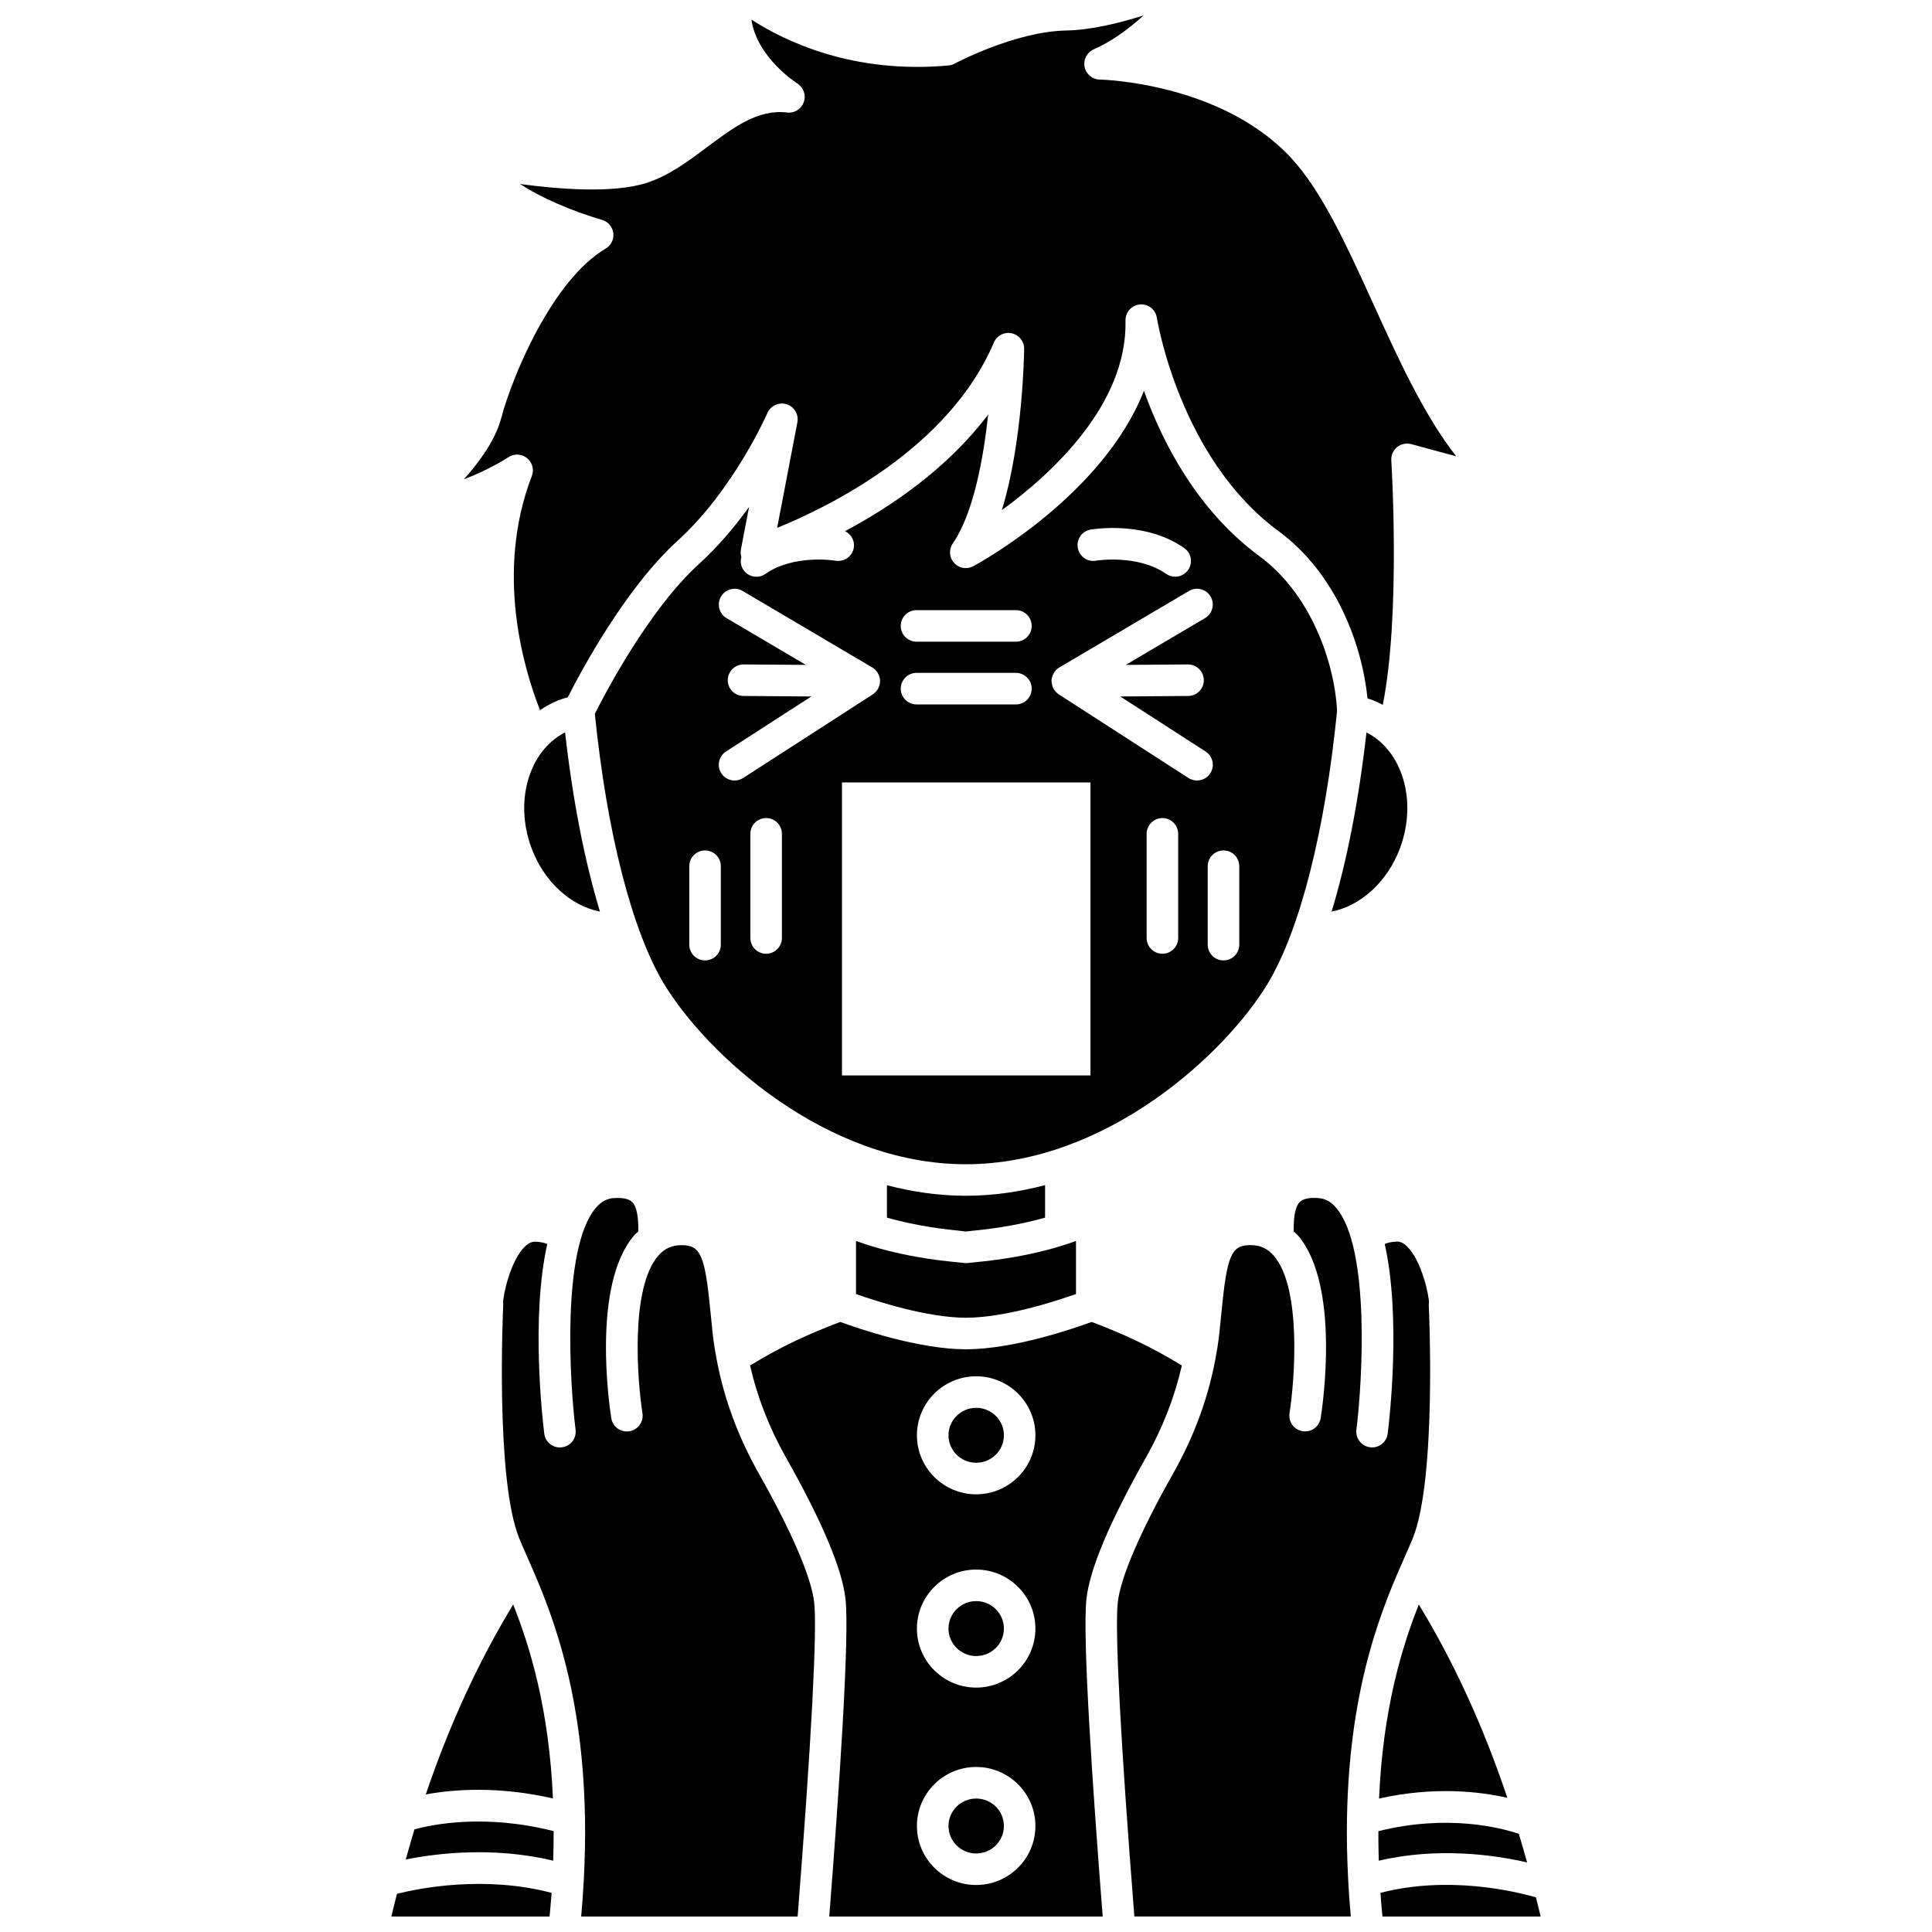 <?xml version="1.0" encoding="UTF-8"?>
<!-- Uploaded to: ICON Repo, www.iconrepo.com, Generator: ICON Repo Mixer Tools -->
<svg width="800px" height="800px" version="1.1" viewBox="144 144 512 512" xmlns="http://www.w3.org/2000/svg">
 <defs>
  <clipPath id="f">
   <path d="m247 643h44v8.902h-44z"/>
  </clipPath>
  <clipPath id="e">
   <path d="m266 148.09h264v184.91h-264z"/>
  </clipPath>
  <clipPath id="d">
   <path d="m276 461h84v190.9h-84z"/>
  </clipPath>
  <clipPath id="c">
   <path d="m342 494h116v157.9h-116z"/>
  </clipPath>
  <clipPath id="b">
   <path d="m440 461h83v190.9h-83z"/>
  </clipPath>
  <clipPath id="a">
   <path d="m509 643h44v8.902h-44z"/>
  </clipPath>
 </defs>
 <path d="m284.84 368.71c3.328 9.004 10.461 15.375 18.156 16.871-4.027-13.266-7.215-29.488-9.242-47.492-9.5 4.84-13.543 18.109-8.914 30.621z"/>
 <path d="m515.04 368.71c4.625-12.512 0.59-25.777-8.91-30.617-2.027 18.004-5.207 34.227-9.242 47.488 7.676-1.504 14.828-7.875 18.152-16.871z"/>
 <g clip-path="url(#f)">
  <path d="m249.2 645.88c-0.492 2.012-1.02 3.984-1.484 6.027h41.926c0.191-2.113 0.398-4.246 0.535-6.277-17.746-4.676-34.961-1.262-40.977 0.25z"/>
 </g>
 <path d="m253.83 628.81c-0.793 2.625-1.555 5.285-2.293 7.969 8.449-1.684 23.34-3.438 39.07 0.316 0.086-2.691 0.117-5.285 0.113-7.828-18.188-4.617-32.031-1.805-36.891-0.457z"/>
 <path d="m400 470.36c0.379-0.051 0.852-0.102 1.418-0.16 3.531-0.355 11.199-1.152 19.539-3.512v-8.613c-6.75 1.77-13.77 2.812-21.012 2.812-7.195 0-14.184-1.035-20.898-2.789v8.59c8.34 2.356 16.008 3.156 19.539 3.512 0.559 0.059 1.035 0.113 1.414 0.16z"/>
 <path d="m509.46 620.63c14.594-3.246 26.578-1.887 34.004-0.184-6.312-18.824-14.152-35.953-23.469-51.227-4.504 11.375-9.496 27.703-10.535 51.41z"/>
 <path d="m479.95 404.67c8.539-14.152 15.23-40.496 18.387-72.305-0.711-13.41-7.293-31.184-20.484-40.902-16.723-12.309-25.883-30.426-30.695-43.91-10.875 27.719-43.57 45.605-45.238 46.504-1.695 0.91-3.812 0.543-5.094-0.895-1.293-1.438-1.422-3.574-0.32-5.16 5.465-7.902 8.105-22.504 9.379-34.164-10.801 14.328-25.68 24.395-37.957 30.926 1.641 0.789 2.668 2.543 2.336 4.426-0.406 2.269-2.535 3.777-4.836 3.398-0.293-0.047-11.094-1.746-18.574 3.5-0.73 0.516-1.566 0.758-2.394 0.758-1.316 0-2.613-0.617-3.422-1.781-0.738-1.055-0.875-2.316-0.562-3.469-0.191-0.641-0.25-1.32-0.121-2.004l2.156-11.242c-3.684 5.117-8.133 10.441-13.289 15.125-13.309 12.086-25.07 34.691-27.582 39.691 3.188 31.445 9.836 57.473 18.297 71.504 11.164 18.508 42.754 47.867 80.012 47.867 37.258 0 68.844-29.363 80.004-47.867zm-46.934-120.32c0.594-0.105 14.391-2.426 24.816 4.887 1.891 1.324 2.348 3.93 1.02 5.82-0.812 1.156-2.106 1.781-3.422 1.781-0.828 0-1.664-0.246-2.394-0.758-7.492-5.254-18.461-3.523-18.57-3.5-2.316 0.41-4.438-1.125-4.84-3.394-0.402-2.273 1.117-4.441 3.391-4.836zm-46.129 21.34h26.344c2.312 0 4.18 1.871 4.18 4.18s-1.867 4.18-4.18 4.18h-26.344c-2.312 0-4.18-1.871-4.18-4.18s1.867-4.18 4.18-4.18zm0 16.629h26.344c2.312 0 4.18 1.871 4.18 4.18s-1.867 4.18-4.18 4.18h-26.344c-2.312 0-4.18-1.871-4.18-4.18s1.867-4.18 4.18-4.18zm-51.859 72.02c0 2.309-1.867 4.18-4.18 4.18s-4.18-1.871-4.18-4.18v-20.785c0-2.309 1.867-4.18 4.18-4.18s4.18 1.871 4.18 4.18zm3.644-43.496c-1.371 0-2.715-0.676-3.519-1.914-1.25-1.938-0.691-4.527 1.25-5.777l22.617-14.582-18.008-0.133c-2.309-0.016-4.164-1.902-4.144-4.207 0.016-2.297 1.887-4.148 4.18-4.148h0.035l16.477 0.121-21.004-12.391c-1.988-1.176-2.648-3.738-1.48-5.727 1.172-1.988 3.738-2.652 5.723-1.477l34.383 20.289c0.312 0.184 0.598 0.41 0.848 0.66 0.008 0.008 0.012 0.02 0.023 0.027 0.324 0.336 0.57 0.73 0.766 1.152 0.051 0.105 0.094 0.203 0.133 0.309 0.16 0.434 0.277 0.883 0.285 1.359 0 0.023-0.008 0.051-0.008 0.074 0 0.012 0.008 0.023 0.008 0.043 0 0.047-0.023 0.078-0.023 0.125-0.016 0.453-0.117 0.883-0.273 1.301-0.039 0.105-0.07 0.203-0.117 0.305-0.195 0.422-0.453 0.809-0.777 1.141-0.062 0.066-0.137 0.113-0.203 0.172-0.168 0.152-0.324 0.312-0.52 0.438l-34.383 22.172c-0.707 0.453-1.492 0.668-2.266 0.668zm12.543 41.73c0 2.309-1.867 4.18-4.18 4.18s-4.18-1.871-4.18-4.18v-27.598c0-2.309 1.867-4.18 4.18-4.18s4.18 1.871 4.18 4.18zm81.77 36.43h-65.855v-77.648h65.855zm23.246-36.43c0 2.309-1.867 4.18-4.18 4.18s-4.18-1.871-4.18-4.18v-27.598c0-2.309 1.867-4.18 4.18-4.18s4.18 1.871 4.18 4.18zm4.984-41.73c-0.777 0-1.559-0.215-2.262-0.668l-34.383-22.172c-0.191-0.125-0.352-0.289-0.52-0.438-0.066-0.062-0.141-0.109-0.203-0.172-0.324-0.336-0.582-0.723-0.777-1.145-0.047-0.102-0.074-0.199-0.117-0.301-0.156-0.414-0.254-0.848-0.273-1.301 0-0.047-0.023-0.078-0.023-0.125 0-0.012 0.008-0.023 0.008-0.043 0-0.023-0.008-0.051-0.008-0.074 0.008-0.477 0.125-0.922 0.285-1.359 0.043-0.109 0.082-0.207 0.133-0.309 0.195-0.422 0.438-0.82 0.766-1.152 0.008-0.008 0.012-0.02 0.023-0.027 0.25-0.254 0.535-0.477 0.848-0.66l34.383-20.289c1.984-1.18 4.547-0.516 5.723 1.477 1.172 1.988 0.512 4.551-1.48 5.727l-21.004 12.391 16.477-0.121h0.035c2.293 0 4.164 1.852 4.18 4.148 0.016 2.309-1.84 4.191-4.144 4.207l-18.008 0.133 22.617 14.582c1.938 1.25 2.5 3.836 1.25 5.777-0.809 1.242-2.152 1.914-3.523 1.914zm2.844 43.496v-20.785c0-2.309 1.867-4.18 4.18-4.18s4.18 1.871 4.18 4.18v20.785c0 2.309-1.867 4.18-4.18 4.18-2.309 0-4.18-1.867-4.18-4.18z"/>
 <g clip-path="url(#e)">
  <path d="m283.66 265.39c1.418 1.137 1.938 3.062 1.281 4.762-9.906 25.699-1.977 51.543 2.176 62.055 1.527-1.051 3.168-1.945 4.934-2.644 0.762-0.301 1.574-0.555 2.426-0.785 3.277-6.488 15.113-28.773 29.109-41.488 14.859-13.496 23.703-33.633 23.785-33.832 0.852-1.957 3.043-2.953 5.07-2.332 2.035 0.625 3.273 2.688 2.875 4.781l-5.363 27.98c13.93-5.664 45.586-21.199 57.43-49.109 0.781-1.836 2.738-2.879 4.707-2.457 1.957 0.41 3.348 2.144 3.324 4.137-0.016 1.258-0.363 24.633-5.914 42.738 13.301-9.707 33.266-28.031 32.77-50.258-0.051-2.203 1.621-4.062 3.816-4.254 2.176-0.203 4.164 1.352 4.492 3.531 0.059 0.367 5.992 37.207 32.227 56.52 15.402 11.34 22.172 30.258 23.602 44.352 0.48 0.152 0.969 0.297 1.422 0.477 0.902 0.359 1.777 0.77 2.621 1.219 4.785-23.883 2.285-64.348 2.258-64.789-0.086-1.348 0.48-2.648 1.527-3.504 1.043-0.848 2.438-1.145 3.738-0.797l11.926 3.223c-8.605-11.027-15.336-25.812-21.906-40.258-7.027-15.438-13.664-30.02-21.91-38.883-18.582-19.957-50.309-20.688-50.625-20.691-1.973-0.027-3.648-1.434-4.035-3.363-0.383-1.93 0.633-3.871 2.441-4.652 4.707-2.031 9.285-5.449 13.207-8.98-6.578 2.078-14.074 3.875-20.543 3.996-13.508 0.242-29.422 8.707-29.582 8.789-0.492 0.266-1.035 0.43-1.598 0.48-25.215 2.297-43.23-6.352-52.227-12.168 1.5 10.016 11.676 16.613 12.199 16.945 1.648 1.051 2.352 3.098 1.691 4.938-0.656 1.836-2.477 2.992-4.43 2.746-7.723-0.93-14.273 3.992-21.223 9.191-4.984 3.731-10.145 7.59-16.051 9.48-8.867 2.832-23.488 1.633-33.465 0.281 5.383 3.574 13.781 7.207 21.707 9.504 1.602 0.465 2.773 1.836 2.984 3.488 0.207 1.656-0.59 3.273-2.023 4.121-14.18 8.367-24.781 33.91-27.695 44.969-1.484 5.648-5.66 11.438-9.875 16.164 6.68-2.496 11.715-5.797 11.793-5.848 1.508-1 3.496-0.914 4.926 0.227z"/>
 </g>
 <g clip-path="url(#d)">
  <path d="m345.09 534.48c-5.43-9.598-9.125-19.586-11.086-29.777-0.016-0.082-0.039-0.168-0.051-0.25-0.43-2.269-0.801-4.547-1.059-6.836-0.227-2.047-0.418-4.016-0.602-5.894-1.461-15.09-2.609-17.742-7.672-17.742-2.582 0-4.562 0.906-6.227 2.856-7.402 8.648-5.492 33.02-4.133 41.684 0.355 2.281-1.199 4.422-3.481 4.777-2.285 0.367-4.422-1.195-4.781-3.477-0.559-3.57-5.176-35.293 6.035-48.406 0.348-0.406 0.758-0.707 1.129-1.074 0.055-3.981-0.461-6.648-1.609-7.777-0.859-0.852-2.527-1.215-4.891-1.055-1.887 0.121-3.43 0.98-4.863 2.707-8.957 10.824-6.836 46.027-5.266 58.68 0.285 2.289-1.336 4.375-3.633 4.66-0.176 0.02-0.348 0.035-0.52 0.035-2.078 0-3.883-1.547-4.141-3.66-0.48-3.844-3.566-30.828 0.789-50.238-0.617-0.305-1.57-0.555-3.144-0.645-0.551 0.016-1.527 0.07-2.797 1.312-3.887 3.824-5.836 13.105-5.758 15.043 0.043 0.273 0.039 0.383 0.023 0.66-0.023 0.457-2.144 45.992 4.269 61.66 0.609 1.492 1.332 3.133 2.137 4.945 5.449 12.348 14.59 33.176 15.262 68.762 0.035 0.199 0.012 0.398 0.016 0.602 0.082 5.059-0.023 10.434-0.32 16.098 0.004 0.039-0.008 0.074-0.004 0.113-0.164 3.125-0.398 6.348-0.691 9.672h57.359c3.633-46.238 5.199-75.758 4.394-83.207-0.711-6.574-5.926-18.727-14.688-34.227z"/>
 </g>
 <path d="m370.85 486.93c5.574 1.969 18.906 6.269 29.148 6.285 10.258-0.016 23.582-4.316 29.148-6.285v-14.062c-11.246 4.09-22.305 5.195-26.898 5.66-0.656 0.066-1.129 0.105-1.375 0.145-0.555 0.082-1.41 0.094-1.957-0.047 0.02 0.012-0.52-0.039-1.168-0.102-4.594-0.461-15.648-1.562-26.898-5.66z"/>
 <path d="m290.54 620.61c-1.039-23.695-6.031-40.02-10.535-51.395-9.164 15.031-16.906 31.852-23.168 50.324 7.277-1.34 19.121-2.273 33.703 1.07z"/>
 <g clip-path="url(#c)">
  <path d="m431.91 567.8c0.852-7.894 6.144-20.488 15.723-37.438 4.484-7.934 7.668-16.141 9.57-24.492-8.527-5.211-15.516-8.352-23.898-11.547-4.906 1.805-20.617 7.207-33.203 7.254h-0.055-0.113-0.055c-12.582-0.051-28.293-5.449-33.203-7.254-8.387 3.199-15.371 6.336-23.898 11.547 1.902 8.352 5.086 16.559 9.57 24.492 9.578 16.949 14.871 29.539 15.723 37.438 1.082 10.012-1.66 50.285-4.312 84.105h72.469c-2.652-33.812-5.402-74.078-4.316-84.105zm-29.219 75.742c-8.656 0-15.699-7.016-15.699-15.641 0-8.621 7.043-15.637 15.699-15.637s15.703 7.016 15.703 15.637c0 8.625-7.047 15.641-15.703 15.641zm0-52.312c-8.656 0-15.699-7.016-15.699-15.637s7.043-15.641 15.699-15.641 15.703 7.016 15.703 15.641c0 8.621-7.047 15.637-15.703 15.637zm0-51.223c-8.656 0-15.699-7.016-15.699-15.641 0-8.621 7.043-15.637 15.699-15.637s15.703 7.016 15.703 15.637c0 8.629-7.047 15.641-15.703 15.641z"/>
 </g>
 <path d="m548.69 637.56c-0.699-2.559-1.434-5.074-2.184-7.578-4.766-1.609-18.875-5.285-37.227-0.703-0.004 2.535 0.023 5.133 0.113 7.824 15.754-3.68 30.742-1.516 39.297 0.457z"/>
 <g clip-path="url(#b)">
  <path d="m501.28 642.11c-0.297-5.668-0.402-11.039-0.32-16.094 0.004-0.203-0.016-0.402 0.016-0.602 0.676-35.586 9.812-56.414 15.262-68.762 0.797-1.809 1.52-3.449 2.137-4.945 6.414-15.668 4.297-61.203 4.269-61.66-0.012-0.277 0-0.551 0.043-0.824 0.059-1.773-1.891-11.055-5.777-14.879-1.262-1.238-2.152-1.316-2.801-1.312-1.57 0.086-2.519 0.34-3.141 0.645 4.356 19.41 1.266 46.391 0.789 50.238-0.262 2.113-2.066 3.66-4.141 3.66-0.172 0-0.344-0.012-0.52-0.035-2.293-0.285-3.922-2.371-3.633-4.66 1.57-12.652 3.691-47.855-5.266-58.68-1.434-1.727-2.981-2.586-4.863-2.707-2.375-0.164-4.027 0.199-4.891 1.055-1.148 1.125-1.664 3.797-1.609 7.777 0.371 0.363 0.781 0.668 1.129 1.074 11.215 13.117 6.594 44.836 6.035 48.406-0.359 2.281-2.504 3.848-4.781 3.477-2.281-0.355-3.836-2.496-3.481-4.777 1.359-8.66 3.266-33.031-4.133-41.684-1.664-1.949-3.644-2.856-6.227-2.856-5.066 0-6.211 2.652-7.672 17.742-0.184 1.875-0.375 3.844-0.602 5.894-0.254 2.289-0.625 4.566-1.059 6.836-0.012 0.082-0.027 0.168-0.051 0.25-1.961 10.195-5.656 20.184-11.086 29.777-8.762 15.5-13.977 27.652-14.688 34.223-0.809 7.469 0.758 36.984 4.398 83.207h57.355c-0.297-3.328-0.527-6.559-0.695-9.691 0.008-0.027-0.004-0.059 0-0.094z"/>
 </g>
 <path d="m402.7 620.63c-4.047 0-7.34 3.266-7.34 7.277 0 4.016 3.293 7.281 7.34 7.281 4.051 0 7.344-3.266 7.344-7.281s-3.293-7.277-7.344-7.277z"/>
 <g clip-path="url(#a)">
  <path d="m551.04 646.82c-5.922-1.707-23.414-5.801-41.211-1.191 0.137 2.031 0.344 4.164 0.535 6.277h41.926c-0.391-1.723-0.84-3.383-1.25-5.086z"/>
 </g>
 <path d="m402.7 517.09c-4.047 0-7.34 3.266-7.34 7.277 0 4.016 3.293 7.281 7.34 7.281 4.051 0 7.344-3.266 7.344-7.281 0-4.012-3.293-7.277-7.344-7.277z"/>
 <path d="m402.7 568.31c-4.047 0-7.34 3.266-7.34 7.281 0 4.012 3.293 7.277 7.34 7.277 4.051 0 7.344-3.266 7.344-7.277 0-4.016-3.293-7.281-7.344-7.281z"/>
</svg>